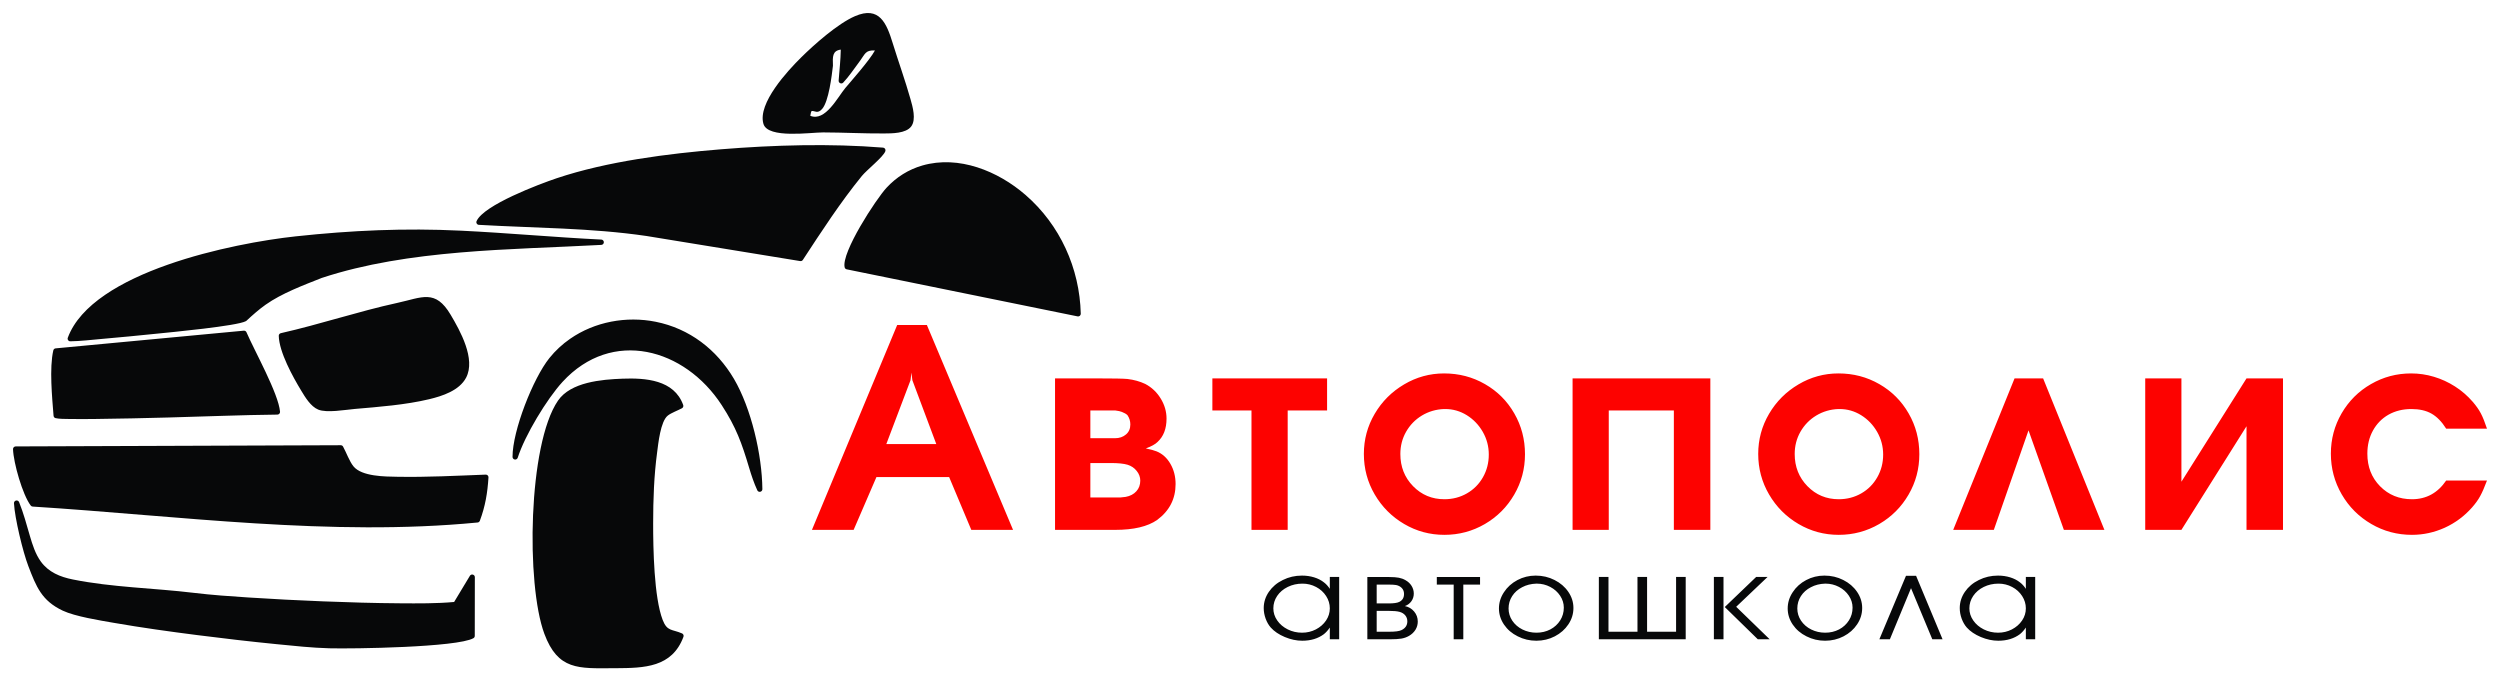 <?xml version="1.0" encoding="UTF-8"?> <svg xmlns="http://www.w3.org/2000/svg" viewBox="5378.5 4967.424 192 52.324"><path fill="#070809" fill-opacity="1" stroke="" stroke-opacity="1" stroke-width="1" fill-rule="evenodd" id="tSvga0f999b79c" d="M 5428.662 5007.601 C 5428.66 5009.521 5428.725 5013.303 5429.394 5015.038 C 5429.738 5015.93 5430.113 5015.736 5430.88 5016.07 C 5430.979 5016.114 5431.027 5016.227 5430.99 5016.329 C 5430.115 5018.688 5427.98 5018.729 5425.792 5018.742 C 5425.619 5018.742 5425.619 5018.742 5425.619 5018.742 C 5422.934 5018.758 5421.348 5018.904 5420.305 5016.095 C 5418.897 5012.305 5419.052 5001.554 5421.354 4998.192 C 5422.331 4996.765 5424.706 4996.567 5426.298 4996.507 C 5428.063 4996.441 5430.273 4996.583 5430.97 4998.529 C 5431.004 4998.625 5430.964 4998.729 5430.875 4998.778 C 5430.56 4998.949 5430.054 4999.13 5429.789 4999.339 C 5429.22 4999.785 5429.054 5001.516 5428.967 5002.166 C 5428.726 5003.969 5428.664 5005.784 5428.662 5007.601Z M 5417.862 5002.514 C 5417.859 5000.502 5419.438 4996.485 5420.696 4994.92 C 5421.15 4994.355 5421.685 4993.86 5422.281 4993.447 C 5424.176 4992.13 5426.606 4991.684 5428.859 4992.136 C 5431.447 4992.655 5433.54 4994.263 5434.869 4996.524 C 5436.194 4998.779 5437.027 5002.366 5437.05 5004.991 C 5437.051 5005.088 5436.985 5005.171 5436.89 5005.192 C 5436.795 5005.214 5436.7 5005.167 5436.66 5005.078 C 5436.403 5004.517 5436.212 5003.948 5436.036 5003.358 C 5435.47 5001.454 5435.037 5000.246 5433.927 4998.537 C 5431.094 4994.175 5425.504 4992.611 5421.703 4996.751 C 5420.497 4998.064 5418.801 5000.877 5418.262 5002.576 C 5418.231 5002.672 5418.136 5002.731 5418.036 5002.716 C 5417.935 5002.7 5417.862 5002.615 5417.862 5002.514Z M 5444.158 4968.668 C 5446.04 4967.852 5446.592 4969.221 5447.056 4970.726 C 5447.499 4972.162 5448.02 4973.6 5448.427 4975.041 C 5448.59 4975.615 5448.88 4976.605 5448.479 4977.137 C 5448.071 4977.679 5446.995 4977.67 5446.388 4977.674 C 5444.838 4977.684 5443.274 4977.597 5441.719 4977.593 C 5440.77 4977.59 5437.471 4978.091 5437.132 4976.938 C 5436.667 4975.353 5439.009 4972.845 5440.023 4971.84 C 5441.037 4970.835 5442.845 4969.237 5444.158 4968.668Z M 5400.068 4993.012 C 5403.077 4992.332 5406.007 4991.343 5409.024 4990.684 C 5410.926 4990.269 5411.929 4989.606 5413.112 4991.601 C 5413.835 4992.821 5415.051 4994.994 5414.296 4996.43 C 5413.776 4997.419 5412.471 4997.842 5411.458 4998.084 C 5409.652 4998.516 5407.599 4998.672 5405.748 4998.831 C 5405.036 4998.893 5403.587 4999.154 5402.936 4998.88 C 5402.358 4998.637 5401.943 4997.938 5401.632 4997.424 C 5400.984 4996.355 5399.94 4994.467 5399.909 4993.217 C 5399.907 4993.118 5399.972 4993.034 5400.068 4993.012Z M 5382.613 4999.354 C 5382.502 4997.941 5382.282 4995.686 5382.594 4994.335 C 5382.614 4994.248 5382.685 4994.186 5382.774 4994.178 C 5397.224 4992.82 5397.224 4992.82 5397.224 4992.82 C 5397.313 4992.812 5397.395 4992.86 5397.43 4992.943 C 5398.056 4994.393 5399.885 4997.643 5400.007 4999.043 C 5400.011 4999.101 5399.994 4999.154 5399.954 4999.198 C 5399.915 4999.241 5399.864 4999.264 5399.805 4999.265 C 5397.029 4999.294 5394.232 4999.415 5391.455 4999.487 C 5389.57 4999.536 5387.684 4999.582 5385.798 4999.602 C 5385.133 4999.609 5384.466 4999.614 5383.801 4999.602 C 5383.526 4999.597 5383.029 4999.603 5382.766 4999.536 C 5382.68 4999.514 5382.62 4999.443 5382.613 4999.354Z M 5413.377 5013.656 C 5414.588 5011.646 5414.588 5011.646 5414.588 5011.646 C 5414.636 5011.566 5414.728 5011.529 5414.818 5011.554 C 5414.908 5011.579 5414.968 5011.658 5414.968 5011.751 C 5414.962 5016.26 5414.962 5016.26 5414.962 5016.26 C 5414.962 5016.336 5414.924 5016.4 5414.858 5016.438 C 5413.606 5017.143 5405.591 5017.261 5403.798 5017.213 C 5402.465 5017.177 5401.072 5017.028 5399.744 5016.896 C 5397.717 5016.695 5395.69 5016.46 5393.669 5016.202 C 5391.524 5015.928 5389.372 5015.629 5387.242 5015.258 C 5386.189 5015.074 5384.273 5014.772 5383.32 5014.322 C 5381.704 5013.559 5381.287 5012.494 5380.673 5010.892 C 5380.258 5009.809 5379.633 5007.22 5379.573 5006.075 C 5379.568 5005.974 5379.635 5005.886 5379.733 5005.864 C 5379.832 5005.843 5379.929 5005.894 5379.967 5005.988 C 5380.311 5006.844 5380.539 5007.707 5380.797 5008.589 C 5380.992 5009.256 5381.219 5009.971 5381.629 5010.541 C 5382.225 5011.369 5383.114 5011.73 5384.086 5011.926 C 5387.111 5012.537 5390.317 5012.584 5393.387 5012.955 C 5394.775 5013.123 5396.193 5013.22 5397.588 5013.311 C 5399.491 5013.436 5401.397 5013.532 5403.303 5013.608 C 5405.283 5013.687 5407.267 5013.745 5409.248 5013.758 C 5410.592 5013.767 5412.034 5013.78 5413.377 5013.656Z M 5383.707 4993.361 C 5385.586 4988.285 5396.419 4986.093 5401.202 4985.577 C 5405.491 4985.115 5409.587 4984.929 5413.894 4985.139 C 5417.491 4985.314 5421.08 4985.646 5424.681 4985.823 C 5424.79 4985.828 5424.875 4985.918 5424.875 4986.027 C 5424.876 4986.136 5424.791 4986.226 5424.682 4986.232 C 5417.702 4986.611 5409.878 4986.569 5403.212 4988.769 C 5401.807 4989.327 5400.142 4989.947 5398.901 4990.824 C 5398.377 4991.194 5397.896 4991.624 5397.426 4992.059 C 5397.413 4992.071 5397.401 4992.08 5397.386 4992.088 C 5396.712 4992.462 5391.599 4992.942 5390.626 4993.042 C 5389.178 4993.191 5387.729 4993.331 5386.279 4993.457 C 5385.52 4993.524 5384.66 4993.627 5383.902 4993.636 C 5383.832 4993.637 5383.772 4993.606 5383.732 4993.55 C 5383.692 4993.493 5383.683 4993.426 5383.707 4993.361Z M 5443.37 4987.957 C 5443.095 4986.829 5445.778 4982.714 5446.59 4981.839 C 5447.345 4981.026 5448.271 4980.442 5449.337 4980.134 C 5452.132 4979.327 5455.148 4980.563 5457.258 4982.394 C 5459.907 4984.693 5461.417 4988.019 5461.503 4991.517 C 5461.504 4991.581 5461.479 4991.637 5461.43 4991.679 C 5461.38 4991.72 5461.321 4991.735 5461.257 4991.722 C 5443.528 4988.109 5443.528 4988.109 5443.528 4988.109 C 5443.448 4988.093 5443.389 4988.035 5443.37 4987.957Z M 5415.102 4984.406 C 5415.641 4983.17 5419.938 4981.555 5421.254 4981.113 C 5425.13 4979.814 5429.809 4979.22 5433.877 4978.889 C 5437.934 4978.56 5442.258 4978.432 5446.319 4978.762 C 5446.383 4978.767 5446.436 4978.798 5446.472 4978.852 C 5446.508 4978.906 5446.517 4978.967 5446.497 4979.028 C 5446.359 4979.46 5445.065 4980.479 5444.691 4980.938 C 5443.051 4982.951 5441.581 4985.21 5440.159 4987.385 C 5440.114 4987.454 5440.037 4987.488 5439.955 4987.475 C 5428.143 4985.547 5428.143 4985.547 5428.143 4985.547 C 5423.888 4984.923 5419.563 4984.941 5415.277 4984.692 C 5415.208 4984.688 5415.151 4984.654 5415.115 4984.595 C 5415.079 4984.536 5415.074 4984.469 5415.102 4984.406Z M 5409.001 5004.04 C 5411.27 5004.082 5413.537 5003.961 5415.803 5003.875 C 5415.863 5003.873 5415.916 5003.894 5415.958 5003.936 C 5415.999 5003.979 5416.019 5004.032 5416.015 5004.092 C 5415.94 5005.284 5415.77 5006.302 5415.352 5007.42 C 5415.323 5007.495 5415.259 5007.545 5415.18 5007.552 C 5403.893 5008.644 5392.285 5007.043 5381.01 5006.329 C 5380.948 5006.325 5380.897 5006.298 5380.86 5006.249 C 5380.231 5005.426 5379.535 5002.967 5379.5 5001.921 C 5379.498 5001.863 5379.517 5001.813 5379.557 5001.772 C 5379.597 5001.731 5379.646 5001.71 5379.704 5001.709 C 5404.668 5001.617 5404.668 5001.617 5404.668 5001.617 C 5404.745 5001.617 5404.811 5001.656 5404.848 5001.723 C 5405.096 5002.174 5405.334 5002.854 5405.643 5003.236 C 5406.283 5004.029 5408.095 5004.024 5409.001 5004.04Z M 5440.731 4976.318 C 5441.881 4976.791 5442.837 4974.878 5443.423 4974.18 C 5443.824 4973.703 5445.294 4972.044 5445.695 4971.301 C 5444.937 4971.264 5444.961 4971.557 5444.461 4972.218 C 5444.073 4972.732 5443.701 4973.298 5443.26 4973.767 C 5443.2 4973.831 5443.11 4973.849 5443.029 4973.814 C 5442.949 4973.778 5442.901 4973.699 5442.908 4973.611 C 5442.966 4972.815 5443.059 4972.031 5443.072 4971.234 C 5442.427 4971.32 5442.441 4971.775 5442.47 4972.458 C 5442.47 4972.469 5442.47 4972.479 5442.468 4972.491 C 5442.381 4973.22 5442.15 4975.213 5441.639 4975.792 C 5441.285 4976.195 5441.069 4975.916 5440.837 4975.948 C 5440.789 4975.988 5440.753 4976.177 5440.731 4976.318Z" clip-rule="evenodd"></path><path fill="#070809" fill-opacity="1" stroke="" stroke-opacity="1" stroke-width="1" fill-rule="evenodd" id="tSvgf9543a5a22" d="M 5428.458 5007.602 C 5428.463 5005.709 5428.525 5003.927 5428.765 5002.14 C 5429.207 4998.844 5429.473 4999.309 5430.777 4998.599 C 5430.188 4996.952 5428.439 4996.633 5426.305 4996.713 C 5424.426 4996.783 5422.381 4997.054 5421.523 4998.308 C 5419.441 5001.35 5418.964 5011.898 5420.497 5016.025 C 5421.424 5018.522 5422.565 5018.557 5425.618 5018.539 C 5425.791 5018.538 5425.791 5018.538 5425.791 5018.538 C 5428.402 5018.522 5430.038 5018.311 5430.798 5016.258 C 5430.023 5015.921 5429.586 5016.104 5429.203 5015.112 C 5428.548 5013.414 5428.459 5009.456 5428.458 5007.602Z M 5418.067 5002.514 C 5418.623 5000.76 5420.398 4997.87 5421.552 4996.613 C 5425.268 4992.566 5431.028 4993.697 5434.099 4998.426 C 5436.108 5001.519 5435.91 5002.945 5436.846 5004.993 C 5436.82 5002.116 5435.859 4998.614 5434.693 4996.628 C 5431.345 4990.932 5424.098 4991.016 5420.855 4995.049 C 5419.711 4996.472 5418.064 5000.443 5418.067 5002.514Z M 5440.509 4976.438 C 5440.749 4974.396 5441.589 4978.12 5442.266 4972.467 C 5442.222 4971.421 5442.393 4971.03 5443.278 4971.016 C 5443.28 4971.938 5443.209 4972.291 5443.111 4973.627 C 5443.504 4973.21 5443.952 4972.554 5444.298 4972.095 C 5444.844 4971.372 5444.812 4970.988 5445.989 4971.122 C 5445.85 4971.731 5443.986 4973.828 5443.58 4974.312 C 5442.924 4975.093 5441.889 4977.205 5440.509 4976.438Z M 5444.24 4968.856 C 5442.258 4969.715 5436.679 4974.668 5437.328 4976.88 C 5437.605 4977.823 5440.575 4977.386 5441.719 4977.389 C 5449.986 4977.412 5449.279 4978.632 5446.861 4970.786 C 5446.439 4969.417 5445.989 4968.097 5444.24 4968.856Z M 5400.114 4993.212 C 5400.144 4994.444 5401.248 4996.397 5401.806 4997.319 C 5402.938 4999.185 5403.127 4998.852 5405.73 4998.628 C 5413.59 4997.95 5416.257 4997.307 5412.936 4991.706 C 5411.861 4989.893 5411.122 4990.436 5409.067 4990.885 C 5406.021 4991.55 5403.016 4992.556 5400.114 4993.212Z M 5382.817 4999.338 C 5383.765 4999.58 5397.501 4999.085 5399.803 4999.061 C 5399.697 4997.84 5397.74 4994.176 5397.243 4993.025 C 5382.793 4994.382 5382.793 4994.382 5382.793 4994.382 C 5382.507 4995.621 5382.713 4998.011 5382.817 4999.338Z M 5384.046 5012.127 C 5380.579 5011.427 5380.996 5009.1 5379.778 5006.065 C 5379.832 5007.087 5380.524 5009.93 5380.865 5010.82 C 5381.562 5012.639 5381.977 5013.462 5383.408 5014.137 C 5385.671 5015.206 5400.577 5016.923 5403.803 5017.009 C 5405.689 5017.059 5413.6 5016.913 5414.758 5016.26 C 5414.764 5011.752 5414.764 5011.752 5414.764 5011.752 C 5414.764 5011.752 5413.499 5013.85 5413.499 5013.85 C 5409.801 5014.213 5397.393 5013.645 5393.364 5013.159 C 5390.391 5012.799 5386.836 5012.691 5384.046 5012.127Z M 5383.899 4993.432 C 5384.848 4993.421 5396.479 4992.358 5397.287 4991.91 C 5398.957 4990.366 5399.617 4989.979 5403.14 4988.578 C 5409.614 4986.442 5417.248 4986.431 5424.671 4986.028 C 5415.221 4985.563 5411.5 4984.674 5401.224 4985.781 C 5396.225 4986.319 5385.707 4988.549 5383.899 4993.432Z M 5443.569 4987.909 C 5461.298 4991.523 5461.298 4991.523 5461.298 4991.523 C 5461.075 4982.429 5451.356 4977.007 5446.74 4981.978 C 5445.9 4982.884 5443.327 4986.916 5443.569 4987.909Z M 5415.289 4984.488 C 5419.635 4984.741 5423.94 4984.725 5428.172 4985.345 C 5439.988 4987.273 5439.988 4987.273 5439.988 4987.273 C 5441.226 4985.379 5442.981 4982.713 5444.532 4980.809 C 5444.953 4980.292 5446.19 4979.317 5446.302 4978.966 C 5439.43 4978.408 5427.807 4979.133 5421.319 4981.308 C 5419.733 4981.84 5415.764 4983.402 5415.289 4984.488Z M 5408.998 5004.245 C 5405.162 5004.174 5405.549 5003.422 5404.669 5001.822 C 5379.705 5001.914 5379.705 5001.914 5379.705 5001.914 C 5379.744 5003.082 5380.501 5005.443 5381.022 5006.125 C 5392.035 5006.822 5404.071 5008.422 5415.16 5007.349 C 5415.555 5006.294 5415.73 5005.37 5415.811 5004.08 C 5413.535 5004.166 5411.279 5004.288 5408.998 5004.245Z" clip-rule="evenodd"></path><path fill="#FD0200" fill-opacity="1" stroke="" stroke-opacity="1" stroke-width="1" fill-rule="evenodd" id="tSvgf110833851" d="M 5440.857 5008.118 C 5447.403 4992.386 5447.403 4992.386 5447.403 4992.386 C 5447.403 4992.386 5449.685 4992.386 5449.685 4992.386 C 5449.685 4992.386 5456.302 5008.118 5456.302 5008.118 C 5456.302 5008.118 5453.096 5008.118 5453.096 5008.118 C 5453.096 5008.118 5451.393 5004.061 5451.393 5004.061 C 5451.393 5004.061 5445.811 5004.061 5445.811 5004.061 C 5445.811 5004.061 5444.059 5008.118 5444.059 5008.118 C 5444.059 5008.118 5440.857 5008.118 5440.857 5008.118 M 5446.569 5001.528 C 5450.407 5001.528 5450.407 5001.528 5450.407 5001.528 C 5450.407 5001.528 5448.568 4996.619 5448.568 4996.619 C 5448.568 4996.619 5448.497 4996.036 5448.497 4996.036 C 5448.497 4996.036 5448.43 4996.619 5448.43 4996.619 C 5448.43 4996.619 5446.569 5001.528 5446.569 5001.528 M 5459.527 5008.118 C 5459.527 4996.484 5459.527 4996.484 5459.527 4996.484 C 5459.527 4996.484 5462.662 4996.484 5462.662 4996.484 C 5463.98 4996.484 5464.787 4996.499 5465.086 4996.529 C 5465.587 4996.589 5466.043 4996.716 5466.454 4996.91 C 5466.947 4997.168 5467.343 4997.542 5467.642 4998.031 C 5467.941 4998.517 5468.09 4999.032 5468.09 4999.574 C 5468.09 5000.351 5467.858 5000.949 5467.395 5001.371 C 5467.223 5001.543 5466.925 5001.707 5466.499 5001.864 C 5466.857 5001.935 5467.13 5002.01 5467.324 5002.088 C 5467.769 5002.268 5468.124 5002.589 5468.389 5003.049 C 5468.654 5003.508 5468.785 5004.028 5468.785 5004.599 C 5468.785 5005.735 5468.314 5006.654 5467.369 5007.356 C 5466.637 5007.865 5465.564 5008.118 5464.145 5008.118 C 5459.527 5008.118 5459.527 5008.118 5459.527 5008.118 M 5462.239 5005.63 C 5463.76 5005.63 5463.76 5005.63 5463.76 5005.63 C 5463.76 5005.63 5464.544 5005.63 5464.544 5005.63 C 5464.604 5005.63 5464.739 5005.615 5464.952 5005.585 C 5465.296 5005.522 5465.572 5005.376 5465.77 5005.156 C 5465.972 5004.935 5466.073 5004.663 5466.073 5004.334 C 5466.073 5004.069 5465.983 5003.822 5465.8 5003.594 C 5465.62 5003.362 5465.385 5003.206 5465.097 5003.116 C 5464.81 5003.03 5464.38 5002.985 5463.805 5002.985 C 5462.239 5002.985 5462.239 5002.985 5462.239 5002.985 C 5462.239 5002.985 5462.239 5005.63 5462.239 5005.63 M 5462.239 5001.08 C 5464.122 5001.08 5464.122 5001.08 5464.122 5001.08 C 5464.47 5001.08 5464.754 5000.983 5464.978 5000.788 C 5465.202 5000.598 5465.31 5000.34 5465.31 5000.022 C 5465.31 4999.761 5465.236 4999.522 5465.086 4999.305 C 5464.993 4999.215 5464.851 4999.133 5464.66 4999.059 C 5464.548 4999.014 5464.384 4998.976 5464.167 4998.95 C 5462.617 4998.95 5462.617 4998.95 5462.617 4998.95 C 5462.617 4998.95 5462.239 4998.95 5462.239 4998.95 C 5462.239 4998.95 5462.239 5001.08 5462.239 5001.08 M 5474.614 4998.95 C 5471.61 4998.95 5471.61 4998.95 5471.61 4998.95 C 5471.61 4998.95 5471.61 4996.484 5471.61 4996.484 C 5471.61 4996.484 5480.42 4996.484 5480.42 4996.484 C 5480.42 4996.484 5480.42 4998.95 5480.42 4998.95 C 5480.42 4998.95 5477.394 4998.95 5477.394 4998.95 C 5477.394 4998.95 5477.394 5008.118 5477.394 5008.118 C 5477.394 5008.118 5474.614 5008.118 5474.614 5008.118 C 5474.614 5008.118 5474.614 4998.95 5474.614 4998.95 M 5489.406 4996.103 C 5490.549 4996.103 5491.595 4996.376 5492.548 4996.925 C 5493.501 4997.471 5494.252 4998.222 5494.797 4999.174 C 5495.346 5000.127 5495.619 5001.169 5495.619 5002.309 C 5495.619 5003.43 5495.343 5004.465 5494.79 5005.414 C 5494.237 5006.366 5493.486 5007.117 5492.537 5007.67 C 5491.584 5008.223 5490.549 5008.5 5489.428 5008.5 C 5488.315 5008.5 5487.287 5008.223 5486.339 5007.666 C 5485.39 5007.11 5484.635 5006.351 5484.078 5005.399 C 5483.522 5004.446 5483.245 5003.407 5483.245 5002.286 C 5483.245 5001.177 5483.522 5000.15 5484.078 4999.204 C 5484.635 4998.255 5485.39 4997.504 5486.339 4996.944 C 5487.287 4996.383 5488.311 4996.103 5489.406 4996.103Z M 5489.406 4998.838 C 5488.782 4998.86 5488.214 4999.029 5487.698 4999.339 C 5487.187 4999.649 5486.783 5000.067 5486.488 5000.583 C 5486.193 5001.102 5486.047 5001.67 5486.047 5002.29 C 5486.047 5003.273 5486.372 5004.095 5487.026 5004.764 C 5487.68 5005.432 5488.479 5005.765 5489.428 5005.765 C 5490.06 5005.765 5490.639 5005.615 5491.158 5005.316 C 5491.681 5005.017 5492.092 5004.603 5492.391 5004.076 C 5492.69 5003.549 5492.839 5002.97 5492.839 5002.335 C 5492.839 5001.711 5492.686 5001.132 5492.38 5000.594 C 5492.073 5000.06 5491.662 4999.63 5491.151 4999.312 C 5490.639 4998.995 5490.086 4998.838 5489.496 4998.838 C 5489.406 4998.838 5489.406 4998.838 5489.406 4998.838 M 5502.053 4998.95 C 5502.053 5008.118 5502.053 5008.118 5502.053 5008.118 C 5502.053 5008.118 5499.274 5008.118 5499.274 5008.118 C 5499.274 5008.118 5499.274 4996.484 5499.274 4996.484 C 5499.274 4996.484 5509.854 4996.484 5509.854 4996.484 C 5509.854 4996.484 5509.854 5008.118 5509.854 5008.118 C 5509.854 5008.118 5507.052 5008.118 5507.052 5008.118 C 5507.052 5008.118 5507.052 4998.95 5507.052 4998.95 C 5507.052 4998.95 5502.053 4998.95 5502.053 4998.95 M 5519.692 4996.103 C 5520.836 4996.103 5521.881 4996.376 5522.834 4996.925 C 5523.787 4997.471 5524.538 4998.222 5525.083 4999.174 C 5525.633 5000.127 5525.905 5001.169 5525.905 5002.309 C 5525.905 5003.43 5525.629 5004.465 5525.076 5005.414 C 5524.523 5006.366 5523.772 5007.117 5522.823 5007.67 C 5521.87 5008.223 5520.835 5008.5 5519.714 5008.5 C 5518.601 5008.5 5517.574 5008.223 5516.625 5007.666 C 5515.676 5007.11 5514.921 5006.351 5514.365 5005.399 C 5513.808 5004.446 5513.531 5003.407 5513.531 5002.286 C 5513.531 5001.177 5513.808 5000.15 5514.365 4999.204 C 5514.921 4998.255 5515.676 4997.504 5516.625 4996.944 C 5517.574 4996.383 5518.597 4996.103 5519.692 4996.103Z M 5519.692 4998.838 C 5519.068 4998.86 5518.5 4999.029 5517.985 4999.339 C 5517.473 4999.649 5517.069 5000.067 5516.774 5000.583 C 5516.479 5001.102 5516.333 5001.67 5516.333 5002.29 C 5516.333 5003.273 5516.658 5004.095 5517.312 5004.764 C 5517.966 5005.432 5518.766 5005.765 5519.714 5005.765 C 5520.346 5005.765 5520.925 5005.615 5521.445 5005.316 C 5521.968 5005.017 5522.378 5004.603 5522.677 5004.076 C 5522.976 5003.549 5523.126 5002.97 5523.126 5002.335 C 5523.126 5001.711 5522.972 5001.132 5522.666 5000.594 C 5522.36 5000.06 5521.949 4999.63 5521.437 4999.312 C 5520.925 4998.995 5520.372 4998.838 5519.782 4998.838 C 5519.692 4998.838 5519.692 4998.838 5519.692 4998.838 M 5535.411 4996.484 C 5540.118 5008.118 5540.118 5008.118 5540.118 5008.118 C 5540.118 5008.118 5537.006 5008.118 5537.006 5008.118 C 5537.006 5008.118 5534.29 5000.475 5534.29 5000.475 C 5534.29 5000.475 5531.626 5008.118 5531.626 5008.118 C 5531.626 5008.118 5528.506 5008.118 5528.506 5008.118 C 5528.506 5008.118 5533.218 4996.484 5533.218 4996.484 C 5533.218 4996.484 5535.411 4996.484 5535.411 4996.484 M 5551.032 4996.484 C 5553.834 4996.484 5553.834 4996.484 5553.834 4996.484 C 5553.834 4996.484 5553.834 5008.118 5553.834 5008.118 C 5553.834 5008.118 5551.032 5008.118 5551.032 5008.118 C 5551.032 5008.118 5551.032 5000.16 5551.032 5000.16 C 5551.032 5000.16 5546.033 5008.118 5546.033 5008.118 C 5546.033 5008.118 5543.253 5008.118 5543.253 5008.118 C 5543.253 5008.118 5543.253 4996.484 5543.253 4996.484 C 5543.253 4996.484 5546.033 4996.484 5546.033 4996.484 C 5546.033 4996.484 5546.033 5004.42 5546.033 5004.42 C 5546.033 5004.42 5551.032 4996.484 5551.032 4996.484 M 5566.366 5004.33 C 5569.5 5004.33 5569.5 5004.33 5569.5 5004.33 C 5569.306 5004.853 5569.13 5005.249 5568.977 5005.526 C 5568.828 5005.802 5568.622 5006.09 5568.357 5006.392 C 5567.759 5007.069 5567.057 5007.588 5566.254 5007.954 C 5565.45 5008.316 5564.61 5008.5 5563.739 5008.5 C 5562.611 5008.5 5561.568 5008.223 5560.616 5007.666 C 5559.659 5007.11 5558.901 5006.351 5558.344 5005.391 C 5557.788 5004.431 5557.511 5003.389 5557.511 5002.264 C 5557.511 5001.147 5557.788 5000.112 5558.337 4999.167 C 5558.89 4998.218 5559.637 4997.471 5560.586 4996.925 C 5561.535 4996.376 5562.562 4996.103 5563.672 4996.103 C 5564.27 4996.103 5564.856 4996.189 5565.428 4996.361 C 5565.999 4996.533 5566.537 4996.779 5567.046 4997.105 C 5567.55 4997.426 5568.002 4997.818 5568.402 4998.278 C 5568.663 4998.58 5568.873 4998.875 5569.026 4999.167 C 5569.179 4999.454 5569.336 4999.847 5569.5 5000.344 C 5566.366 5000.344 5566.366 5000.344 5566.366 5000.344 C 5566.026 4999.806 5565.648 4999.421 5565.237 4999.189 C 5564.823 4998.954 5564.307 4998.838 5563.694 4998.838 C 5563.037 4998.838 5562.45 4998.984 5561.938 4999.271 C 5561.426 4999.563 5561.03 4999.97 5560.743 5000.489 C 5560.455 5001.012 5560.313 5001.603 5560.313 5002.268 C 5560.313 5003.273 5560.638 5004.106 5561.288 5004.767 C 5561.942 5005.432 5562.756 5005.765 5563.739 5005.765 C 5564.838 5005.765 5565.712 5005.287 5566.366 5004.33Z"></path><path fill="#070809" fill-opacity="1" stroke="" stroke-opacity="1" stroke-width="1" fill-rule="evenodd" id="tSvgef68febced" d="M 5481.348 5011.731 C 5481.348 5016.52 5481.348 5016.52 5481.348 5016.52 C 5481.348 5016.52 5480.63 5016.52 5480.63 5016.52 C 5480.63 5016.52 5480.63 5015.619 5480.63 5015.619 C 5480.496 5015.82 5480.345 5015.989 5480.176 5016.127 C 5479.726 5016.463 5479.172 5016.632 5478.512 5016.632 C 5478.072 5016.632 5477.626 5016.537 5477.172 5016.347 C 5476.718 5016.156 5476.359 5015.914 5476.096 5015.62 C 5475.93 5015.432 5475.798 5015.203 5475.7 5014.934 C 5475.603 5014.666 5475.554 5014.397 5475.554 5014.126 C 5475.554 5013.677 5475.686 5013.261 5475.948 5012.877 C 5476.212 5012.493 5476.569 5012.189 5477.023 5011.968 C 5477.473 5011.742 5477.962 5011.63 5478.491 5011.63 C 5478.822 5011.63 5479.133 5011.675 5479.427 5011.765 C 5479.721 5011.856 5479.974 5011.986 5480.187 5012.157 C 5480.352 5012.283 5480.5 5012.447 5480.63 5012.648 C 5480.63 5011.731 5480.63 5011.731 5480.63 5011.731 C 5480.63 5011.731 5481.348 5011.731 5481.348 5011.731 M 5478.531 5012.247 C 5478.118 5012.247 5477.74 5012.332 5477.397 5012.501 C 5477.052 5012.671 5476.783 5012.901 5476.586 5013.191 C 5476.391 5013.482 5476.293 5013.8 5476.293 5014.145 C 5476.293 5014.48 5476.393 5014.791 5476.592 5015.077 C 5476.79 5015.364 5477.059 5015.591 5477.399 5015.762 C 5477.739 5015.931 5478.104 5016.015 5478.5 5016.015 C 5478.878 5016.015 5479.232 5015.931 5479.561 5015.762 C 5479.888 5015.591 5480.148 5015.364 5480.342 5015.077 C 5480.533 5014.791 5480.63 5014.48 5480.63 5014.145 C 5480.63 5013.809 5480.535 5013.494 5480.347 5013.201 C 5480.157 5012.906 5479.902 5012.674 5479.578 5012.504 C 5479.255 5012.333 5478.906 5012.247 5478.531 5012.247Z M 5483.512 5016.522 C 5483.512 5011.74 5483.512 5011.74 5483.512 5011.74 C 5483.512 5011.74 5485.193 5011.74 5485.193 5011.74 C 5485.496 5011.74 5485.742 5011.759 5485.932 5011.794 C 5486.12 5011.831 5486.289 5011.892 5486.437 5011.979 C 5486.639 5012.091 5486.797 5012.238 5486.91 5012.421 C 5487.022 5012.604 5487.079 5012.8 5487.079 5013.01 C 5487.079 5013.23 5487.017 5013.426 5486.894 5013.6 C 5486.771 5013.772 5486.606 5013.895 5486.396 5013.97 C 5486.683 5014.027 5486.918 5014.167 5487.105 5014.388 C 5487.291 5014.609 5487.385 5014.867 5487.385 5015.16 C 5487.385 5015.386 5487.327 5015.595 5487.209 5015.789 C 5487.086 5015.984 5486.92 5016.141 5486.709 5016.261 C 5486.532 5016.364 5486.338 5016.431 5486.129 5016.468 C 5485.921 5016.503 5485.613 5016.522 5485.2 5016.522 C 5483.512 5016.522 5483.512 5016.522 5483.512 5016.522 M 5484.229 5015.941 C 5485.207 5015.941 5485.207 5015.941 5485.207 5015.941 C 5485.649 5015.941 5485.955 5015.901 5486.127 5015.82 C 5486.432 5015.676 5486.583 5015.45 5486.583 5015.141 C 5486.583 5014.968 5486.532 5014.817 5486.428 5014.689 C 5486.324 5014.56 5486.18 5014.469 5485.995 5014.417 C 5485.811 5014.364 5485.524 5014.338 5485.135 5014.338 C 5484.229 5014.338 5484.229 5014.338 5484.229 5014.338 C 5484.229 5014.338 5484.229 5015.941 5484.229 5015.941 M 5484.229 5013.767 C 5485.147 5013.767 5485.147 5013.767 5485.147 5013.767 C 5485.534 5013.767 5485.805 5013.729 5485.962 5013.651 C 5486.206 5013.532 5486.329 5013.33 5486.329 5013.041 C 5486.329 5012.771 5486.206 5012.57 5485.962 5012.438 C 5485.895 5012.402 5485.818 5012.375 5485.728 5012.356 C 5485.6 5012.333 5485.417 5012.321 5485.179 5012.321 C 5484.229 5012.321 5484.229 5012.321 5484.229 5012.321 C 5484.229 5012.321 5484.229 5013.767 5484.229 5013.767 M 5490.143 5016.522 C 5490.143 5012.321 5490.143 5012.321 5490.143 5012.321 C 5490.143 5012.321 5488.847 5012.321 5488.847 5012.321 C 5488.847 5012.321 5488.847 5011.74 5488.847 5011.74 C 5488.847 5011.74 5492.168 5011.74 5492.168 5011.74 C 5492.168 5011.74 5492.168 5012.321 5492.168 5012.321 C 5492.168 5012.321 5490.882 5012.321 5490.882 5012.321 C 5490.882 5012.321 5490.882 5016.522 5490.882 5016.522 C 5490.882 5016.522 5490.143 5016.522 5490.143 5016.522 M 5496.439 5011.63 C 5496.96 5011.63 5497.443 5011.742 5497.888 5011.968 C 5498.333 5012.192 5498.687 5012.496 5498.947 5012.878 C 5499.209 5013.261 5499.339 5013.673 5499.339 5014.117 C 5499.339 5014.567 5499.211 5014.986 5498.952 5015.373 C 5498.695 5015.76 5498.347 5016.066 5497.911 5016.293 C 5497.475 5016.519 5497.002 5016.632 5496.49 5016.632 C 5495.982 5016.632 5495.505 5016.52 5495.062 5016.295 C 5494.618 5016.076 5494.269 5015.776 5494.008 5015.393 C 5493.75 5015.011 5493.619 5014.598 5493.619 5014.154 C 5493.619 5013.708 5493.748 5013.29 5494.006 5012.903 C 5494.26 5012.513 5494.604 5012.204 5495.037 5011.974 C 5495.47 5011.745 5495.936 5011.63 5496.439 5011.63Z M 5496.49 5012.247 C 5496.087 5012.26 5495.725 5012.35 5495.401 5012.522 C 5495.074 5012.689 5494.819 5012.917 5494.634 5013.205 C 5494.449 5013.492 5494.358 5013.809 5494.358 5014.154 C 5494.358 5014.492 5494.453 5014.804 5494.641 5015.089 C 5494.835 5015.377 5495.095 5015.604 5495.424 5015.768 C 5495.753 5015.932 5496.112 5016.015 5496.5 5016.015 C 5496.889 5016.015 5497.244 5015.931 5497.568 5015.763 C 5497.888 5015.593 5498.14 5015.359 5498.325 5015.066 C 5498.509 5014.773 5498.601 5014.448 5498.601 5014.091 C 5498.601 5013.767 5498.507 5013.463 5498.319 5013.178 C 5498.131 5012.894 5497.878 5012.666 5497.557 5012.499 C 5497.237 5012.332 5496.896 5012.247 5496.53 5012.247 C 5496.49 5012.247 5496.49 5012.247 5496.49 5012.247 M 5507.223 5011.731 C 5507.962 5011.731 5507.962 5011.731 5507.962 5011.731 C 5507.962 5011.731 5507.962 5016.522 5507.962 5016.522 C 5507.962 5016.522 5501.292 5016.522 5501.292 5016.522 C 5501.292 5016.522 5501.292 5011.731 5501.292 5011.731 C 5501.292 5011.731 5502.031 5011.731 5502.031 5011.731 C 5502.031 5011.731 5502.031 5015.941 5502.031 5015.941 C 5502.031 5015.941 5504.258 5015.941 5504.258 5015.941 C 5504.258 5015.941 5504.258 5011.731 5504.258 5011.731 C 5504.258 5011.731 5504.996 5011.731 5504.996 5011.731 C 5504.996 5011.731 5504.996 5015.941 5504.996 5015.941 C 5504.996 5015.941 5507.223 5015.941 5507.223 5015.941 C 5507.223 5015.941 5507.223 5011.731 5507.223 5011.731 M 5510.865 5016.522 C 5510.126 5016.522 5510.126 5016.522 5510.126 5016.522 C 5510.126 5016.522 5510.126 5011.731 5510.126 5011.731 C 5510.126 5011.731 5510.865 5011.731 5510.865 5011.731 C 5510.865 5011.731 5510.865 5016.522 5510.865 5016.522 M 5510.963 5014.044 C 5513.376 5011.731 5513.376 5011.731 5513.376 5011.731 C 5513.376 5011.731 5514.252 5011.731 5514.252 5011.731 C 5514.252 5011.731 5511.839 5014.025 5511.839 5014.025 C 5511.839 5014.025 5514.412 5016.522 5514.412 5016.522 C 5514.412 5016.522 5513.501 5016.522 5513.501 5016.522 C 5513.501 5016.522 5510.963 5014.044 5510.963 5014.044 M 5518.615 5011.63 C 5519.136 5011.63 5519.619 5011.742 5520.064 5011.968 C 5520.509 5012.192 5520.863 5012.496 5521.123 5012.878 C 5521.385 5013.261 5521.515 5013.673 5521.515 5014.117 C 5521.515 5014.567 5521.387 5014.986 5521.128 5015.373 C 5520.871 5015.76 5520.523 5016.066 5520.087 5016.293 C 5519.651 5016.519 5519.178 5016.632 5518.666 5016.632 C 5518.157 5016.632 5517.681 5016.52 5517.237 5016.295 C 5516.794 5016.076 5516.445 5015.776 5516.184 5015.393 C 5515.925 5015.011 5515.795 5014.598 5515.795 5014.154 C 5515.795 5013.708 5515.924 5013.29 5516.182 5012.903 C 5516.435 5012.513 5516.78 5012.204 5517.213 5011.974 C 5517.646 5011.745 5518.112 5011.63 5518.615 5011.63Z M 5518.666 5012.247 C 5518.263 5012.26 5517.901 5012.35 5517.577 5012.522 C 5517.25 5012.689 5516.995 5012.917 5516.81 5013.205 C 5516.625 5013.492 5516.534 5013.809 5516.534 5014.154 C 5516.534 5014.492 5516.629 5014.804 5516.817 5015.089 C 5517.011 5015.377 5517.271 5015.604 5517.6 5015.768 C 5517.929 5015.932 5518.288 5016.015 5518.676 5016.015 C 5519.065 5016.015 5519.42 5015.931 5519.744 5015.763 C 5520.064 5015.593 5520.316 5015.359 5520.5 5015.066 C 5520.685 5014.773 5520.777 5014.448 5520.777 5014.091 C 5520.777 5013.767 5520.683 5013.463 5520.495 5013.178 C 5520.307 5012.894 5520.054 5012.666 5519.733 5012.499 C 5519.413 5012.332 5519.072 5012.247 5518.706 5012.247 C 5518.666 5012.247 5518.666 5012.247 5518.666 5012.247 M 5525.656 5011.648 C 5527.689 5016.522 5527.689 5016.522 5527.689 5016.522 C 5527.689 5016.522 5526.902 5016.522 5526.902 5016.522 C 5526.902 5016.522 5525.266 5012.594 5525.266 5012.594 C 5525.266 5012.594 5523.642 5016.522 5523.642 5016.522 C 5523.642 5016.522 5522.835 5016.522 5522.835 5016.522 C 5522.835 5016.522 5524.879 5011.648 5524.879 5011.648 C 5524.879 5011.648 5525.656 5011.648 5525.656 5011.648 M 5534.803 5011.731 C 5534.803 5016.52 5534.803 5016.52 5534.803 5016.52 C 5534.803 5016.52 5534.085 5016.52 5534.085 5016.52 C 5534.085 5016.52 5534.085 5015.619 5534.085 5015.619 C 5533.952 5015.82 5533.8 5015.989 5533.632 5016.127 C 5533.181 5016.463 5532.627 5016.632 5531.968 5016.632 C 5531.528 5016.632 5531.081 5016.537 5530.627 5016.347 C 5530.174 5016.156 5529.815 5015.914 5529.551 5015.62 C 5529.386 5015.432 5529.254 5015.203 5529.155 5014.934 C 5529.058 5014.666 5529.009 5014.397 5529.009 5014.126 C 5529.009 5013.677 5529.141 5013.261 5529.403 5012.877 C 5529.667 5012.493 5530.024 5012.189 5530.478 5011.968 C 5530.928 5011.742 5531.417 5011.63 5531.947 5011.63 C 5532.277 5011.63 5532.588 5011.675 5532.882 5011.765 C 5533.176 5011.856 5533.429 5011.986 5533.642 5012.157 C 5533.807 5012.283 5533.955 5012.447 5534.085 5012.648 C 5534.085 5011.731 5534.085 5011.731 5534.085 5011.731 C 5534.085 5011.731 5534.803 5011.731 5534.803 5011.731 M 5531.987 5012.247 C 5531.574 5012.247 5531.195 5012.332 5530.852 5012.501 C 5530.508 5012.671 5530.239 5012.901 5530.042 5013.191 C 5529.846 5013.482 5529.748 5013.8 5529.748 5014.145 C 5529.748 5014.48 5529.848 5014.791 5530.047 5015.077 C 5530.246 5015.364 5530.515 5015.591 5530.854 5015.762 C 5531.194 5015.931 5531.56 5016.015 5531.955 5016.015 C 5532.333 5016.015 5532.687 5015.931 5533.016 5015.762 C 5533.343 5015.591 5533.603 5015.364 5533.797 5015.077 C 5533.989 5014.791 5534.085 5014.48 5534.085 5014.145 C 5534.085 5013.809 5533.99 5013.494 5533.802 5013.201 C 5533.612 5012.906 5533.357 5012.674 5533.033 5012.504 C 5532.71 5012.333 5532.362 5012.247 5531.987 5012.247Z" clip-rule="evenodd"></path><defs> </defs></svg> 